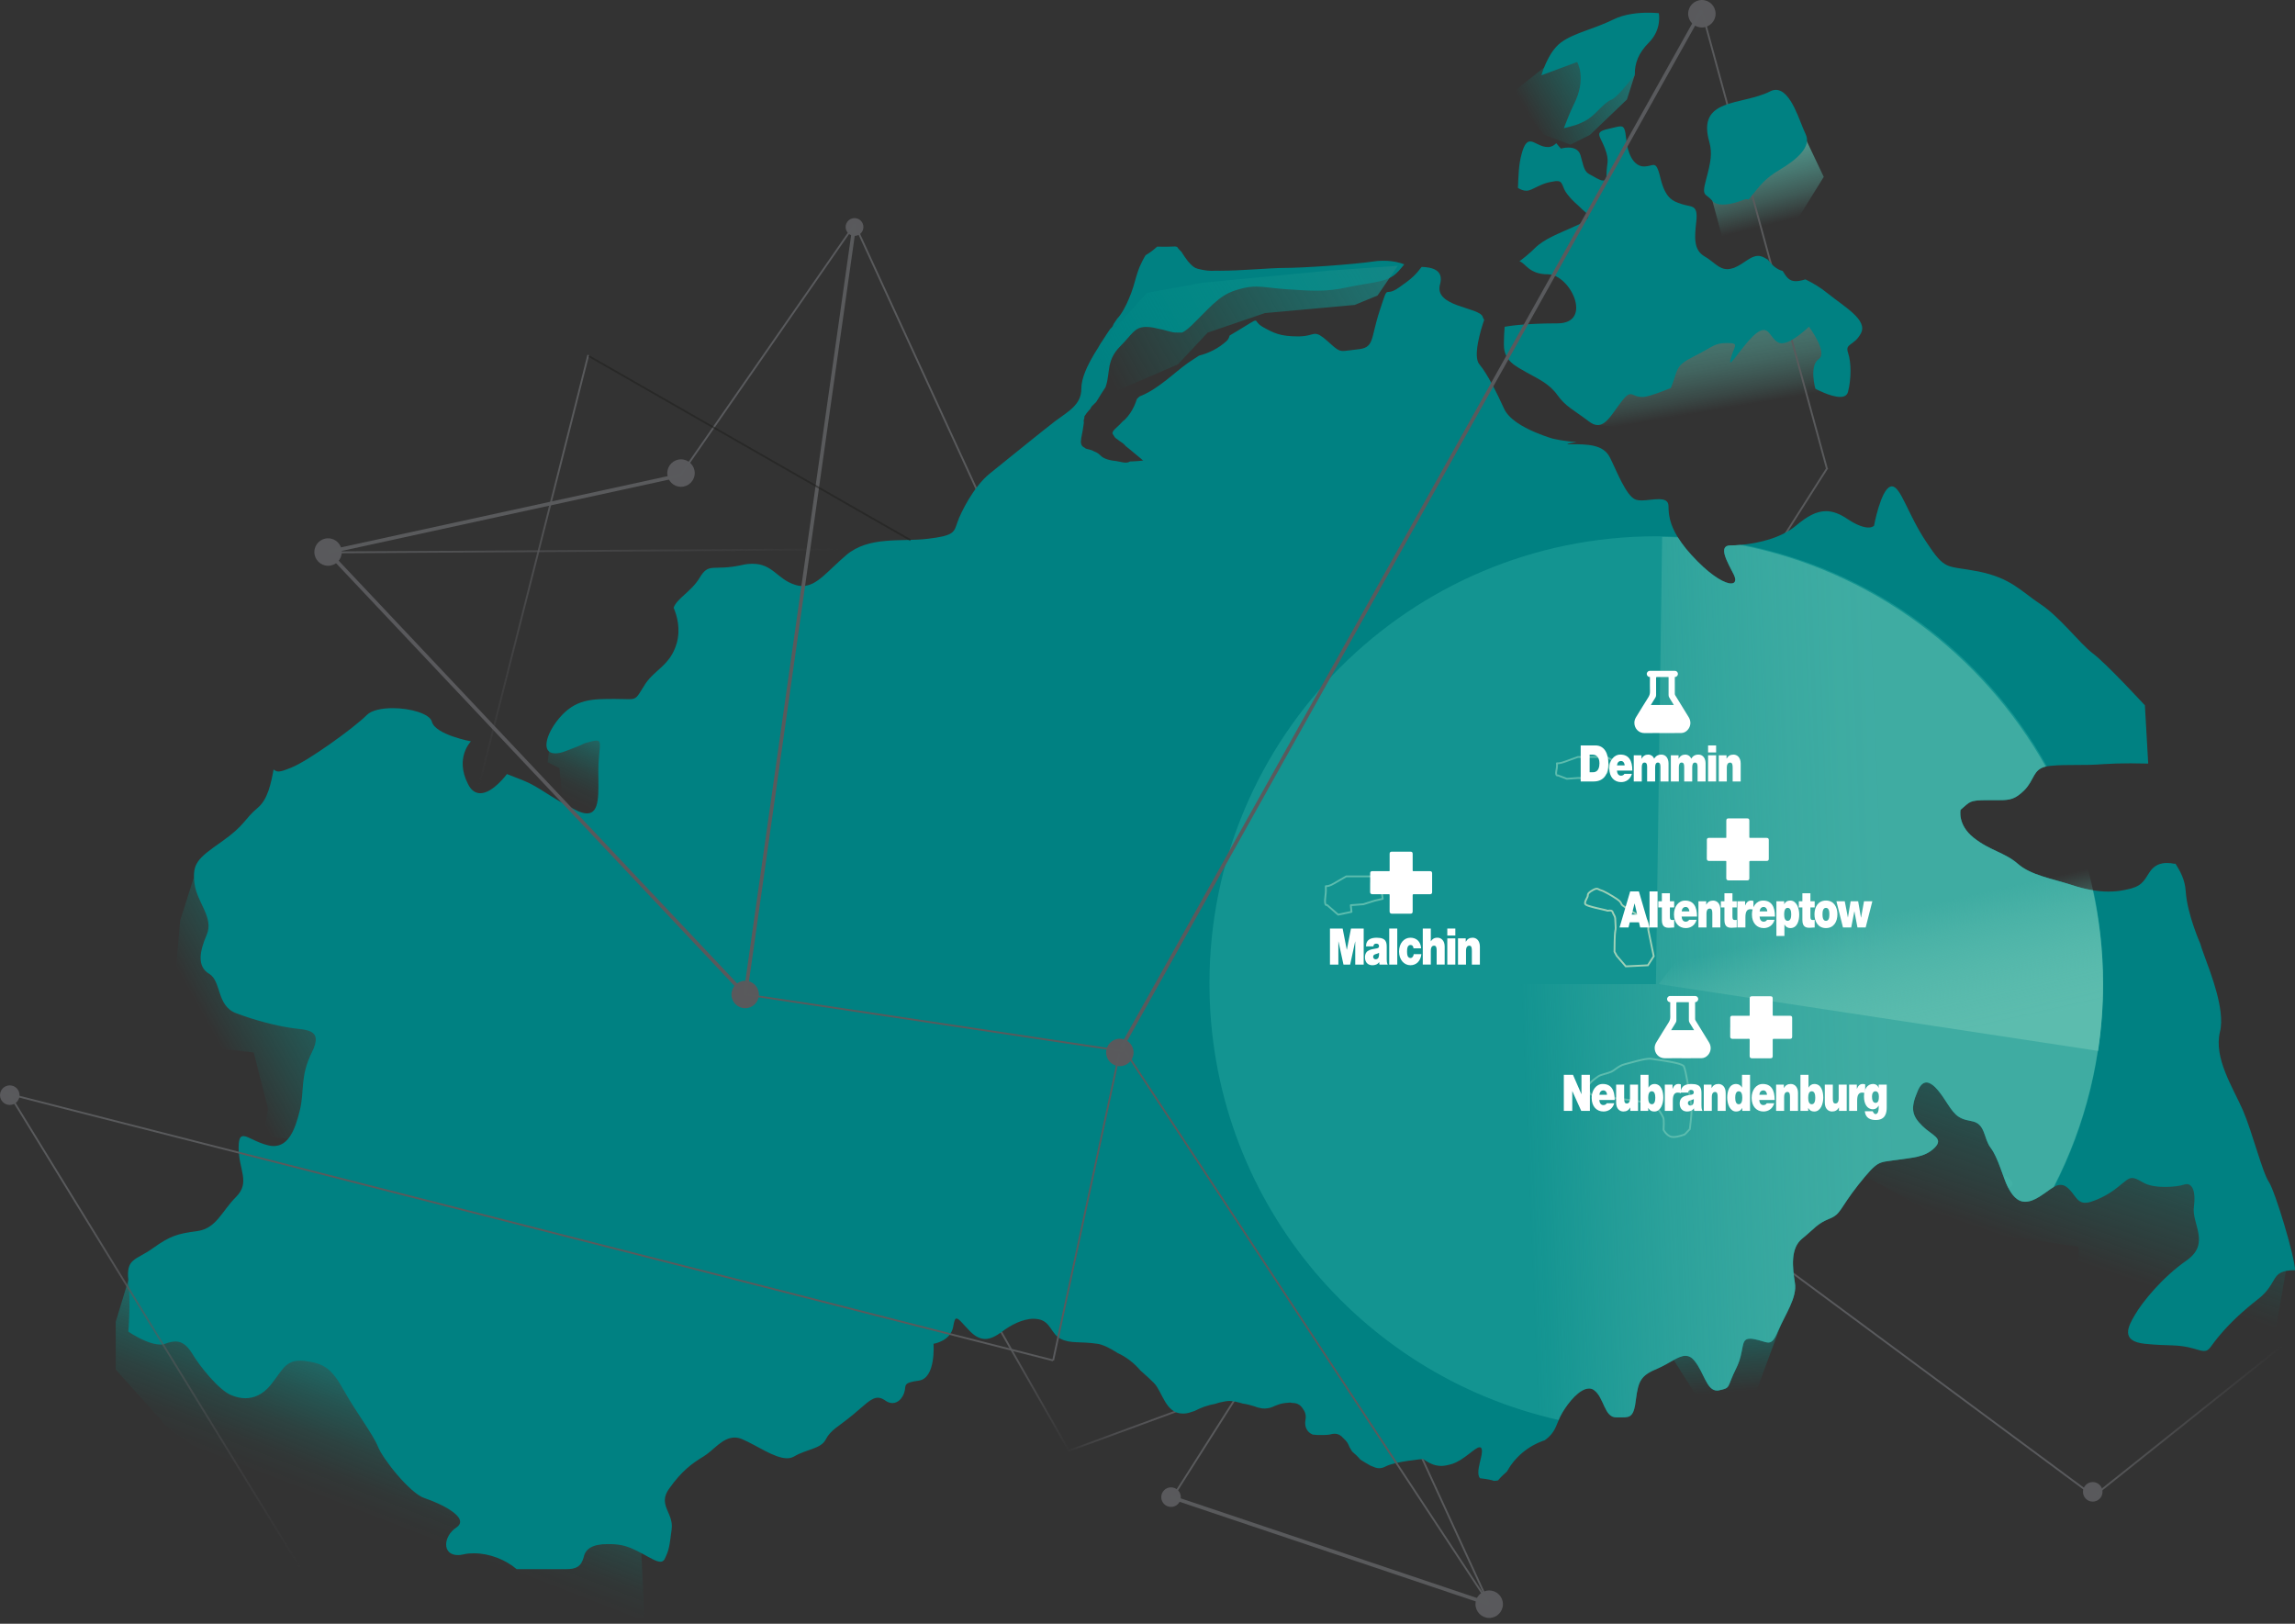 <svg width="547" height="387" viewBox="0 0 547 387" fill="none" xmlns="http://www.w3.org/2000/svg">
<rect x="0" y="0" width="547" height="387" fill="#333333" stroke="none"/>
<path d="M405.633 6.548C407.439 6.548 408.904 5.082 408.904 3.274C408.904 1.466 407.439 0 405.633 0C403.826 0 402.361 1.466 402.361 3.274C402.361 5.082 403.826 6.548 405.633 6.548Z" fill="#59595C"/>
<path d="M369.621 14.809L376.069 12.491L377.318 15.5V18.63V23.893L387.775 18.943L389.649 17.823L387.775 23.706L378.95 32.16L374.316 34.478L367.929 32.099L364.55 27.714L357.664 24.331L369.621 14.809Z" fill="url(#paint0_linear_2098_1266)"/>
<path d="M203.911 53.358L203.517 53.54L354.746 382.425L355.14 382.243L203.911 53.358Z" fill="#595A5C"/>
<path d="M426.463 24.844L434.68 42.16L426.892 54.712L410.457 56.444L408.149 47.904L426.463 24.844Z" fill="url(#paint1_linear_2098_1266)"/>
<path opacity="0.53" d="M440.745 90.702L437.127 80.355L429.222 73.408L417.078 77.459L403.775 81.124L396.066 88.261L388.547 91.349L384.885 92.312L382.572 98.296L380.828 101.309L404.548 103.502L440.212 95.786L440.745 90.702Z" fill="url(#paint2_linear_2098_1266)"/>
<path d="M405.794 2.441L405.375 2.555L435.197 111.644L435.615 111.529L405.794 2.441Z" fill="#595A5C"/>
<path d="M435.367 111.391L278.903 357.361L279.269 357.594L435.733 111.624L435.367 111.391Z" fill="#595A5C"/>
<path d="M406.442 287.731L406.184 288.08L498.872 356.716L499.13 356.367L406.442 287.731Z" fill="#595A5D"/>
<path d="M312.935 324.124L254.472 345.65L254.621 346.058L313.085 324.532L312.935 324.124Z" fill="url(#paint3_linear_2098_1266)"/>
<path d="M223.181 289.899L222.804 290.114L254.812 346.271L255.189 346.056L223.181 289.899Z" fill="url(#paint4_linear_2098_1266)"/>
<path d="M46.121 209.378L42.932 219.404L42.025 230.111L44.754 249.028L60.469 250.847L63.883 264.294L62.742 270.903L73.676 271.814L83.464 237.175L66.161 189.323L46.121 209.378Z" fill="url(#paint5_linear_2098_1266)"/>
<path d="M131.159 176.42L130.538 181.686L133.324 183.08L135.029 200.265H150.192V180.136L147.407 170.845L131.159 176.42Z" fill="url(#paint6_linear_2098_1266)"/>
<path d="M61.406 288.662L34.349 302.912L30.592 305.113L27.585 315.021V326.423L40.046 340.317L58.555 353.499L73.506 366.321L95.221 386.984L117.292 386.628L153.603 385.56L152.154 355.47L166.089 335.858L179.236 343.522L158.944 317.518L61.406 288.662Z" fill="url(#paint7_linear_2098_1266)"/>
<path d="M389.618 309.433L413.073 346.513L426.588 310.041L389.618 309.433Z" fill="url(#paint8_linear_2098_1266)"/>
<path d="M436.602 275.974L467.749 293.033L495.374 297.149L496.255 327.438L538.279 340.381L545.334 300.089L515.063 249.801L477.741 235.981L436.602 275.974Z" fill="url(#paint9_linear_2098_1266)"/>
<path d="M547 302.737C540.796 302.737 543.29 305.724 538.058 309.74C534.569 312.461 531.648 315.201 529.294 317.959C526.799 320.825 526.677 321.98 525.341 321.98C524.79 321.98 524.061 321.798 522.907 321.433C518.829 320.274 517.063 320.886 511.223 320.274C505.383 319.666 507.145 316.197 508.91 313.275C510.616 310.348 515.297 304.504 521.141 300.423C526.981 296.346 522.295 291.656 522.907 287.575C523.393 283.984 522.538 282.217 521.202 282.217C521.054 282.217 520.933 282.239 520.803 282.274C520.716 282.291 520.629 282.313 520.534 282.339C519.679 282.643 517.918 282.886 516.03 282.886C514.143 282.886 512.073 282.643 510.616 281.731C509.457 281.062 508.789 280.758 508.182 280.758C507.266 280.758 506.598 281.488 504.832 282.886C502.886 284.469 500.736 285.647 498.385 286.42C497.834 286.602 497.348 286.663 496.983 286.663H496.962C494.853 286.646 494.541 284.405 492.541 282.886C492.055 282.521 491.569 282.399 491.083 282.399C490.597 282.399 490.141 282.56 489.655 282.816C489.586 282.851 489.521 282.89 489.451 282.929C488.232 283.633 486.87 284.896 484.996 285.812C484.145 286.238 483.356 286.42 482.683 286.42C481.026 286.42 479.906 285.213 479.056 283.798C478.874 283.498 478.705 283.194 478.548 282.886C478.119 282.026 477.685 280.832 477.225 279.556C476.444 277.411 475.576 275.023 474.47 273.572C473.52 272.326 473.259 270.728 472.669 269.435C472.162 268.319 471.416 267.429 469.784 267.177C466.318 266.569 465.71 265.41 463.398 261.88C461.936 259.687 460.478 257.985 459.137 257.985C458.408 257.985 457.614 258.593 457.007 260.173C455.241 264.255 455.792 266.022 458.165 268.336C460.478 270.65 463.398 271.258 461.085 273.572C458.712 275.887 455.792 275.887 451.714 276.494C447.635 277.102 447.635 276.494 442.949 282.339C438.329 288.187 438.875 289.342 435.955 290.497C433.096 291.656 432.484 292.811 429.565 295.186C426.645 297.5 427.252 302.19 427.799 305.724C428.41 309.193 425.491 313.275 423.725 317.352C422.87 319.423 422.263 319.97 421.473 319.97C420.683 319.97 419.646 319.423 417.88 319.119C417.638 319.058 417.334 319.058 417.091 319.058C414.657 319.058 415.937 321.858 413.806 326.122C411.494 330.751 412.648 330.751 409.728 331.358C409.546 331.419 409.424 331.419 409.242 331.419C406.747 331.419 406.14 327.095 403.888 324.355C403.159 323.443 402.487 323.139 401.697 323.139C399.992 323.139 397.988 324.902 395.185 326.122C391.05 327.824 390.499 329.044 389.892 333.673C389.466 337.446 388.616 337.811 386.789 337.811H385.206C382.347 337.811 382.347 333.126 379.973 331.358C379.609 331.055 379.184 330.933 378.759 330.933C376.507 330.933 373.891 334.159 372.428 336.595C372.029 337.255 371.747 337.858 371.513 338.418C371.496 338.462 371.474 338.505 371.461 338.549C370.728 340.29 370.376 341.653 368.207 343.251C364.115 344.64 361.057 347.324 359.161 350.723C358.436 351.392 357.69 352.026 357.052 352.825C356.787 352.886 356.466 352.925 356.102 352.942C355.49 352.708 354.301 352.499 352.739 352.317C351.516 350.771 353.629 346.781 353.143 345.361C353.082 345.057 352.896 344.936 352.653 344.936C351.559 344.936 349.065 347.918 346.145 348.895C345.108 349.199 344.257 349.382 343.528 349.382C341.641 349.382 340.422 348.531 339.146 347.736C339.146 347.736 332.755 348.288 330.382 349.442C329.775 349.807 329.167 349.929 328.681 349.929C328.395 349.929 328.122 349.864 327.84 349.79C327.458 349.625 327.063 349.469 326.664 349.325C325.974 348.96 325.193 348.457 324.256 347.897C323.666 347.185 322.985 346.551 322.269 345.939C322.061 345.622 321.87 345.287 321.679 344.957C321.653 344.914 321.635 344.87 321.622 344.84C321.518 344.619 321.436 344.384 321.327 344.167C321.08 343.681 320.707 343.255 320.286 342.882C319.713 342.209 319.05 341.71 318.095 341.71C317.726 341.71 317.423 341.77 316.997 341.892C316.915 341.914 316.85 341.905 316.772 341.927C316.585 341.948 316.255 341.979 316.255 341.983C315.509 342.013 314.759 342.048 314.017 342.013C313.735 342 313.448 341.974 313.166 341.935C313.106 341.931 313.049 341.927 312.988 341.918C312.941 341.914 312.889 341.905 312.828 341.892C312.168 341.605 311.674 341.145 311.387 340.555C311.088 339.951 311.001 339.209 311.157 338.362C311.348 337.363 311.088 336.473 310.537 335.77C310.073 334.975 309.283 334.372 308.077 334.372C308.051 334.372 308.034 334.385 308.003 334.389C307.825 334.341 307.652 334.281 307.444 334.281C307.292 334.281 307.114 334.324 306.953 334.337C306.138 334.367 305.322 334.519 304.571 334.802C304.502 334.823 304.437 334.854 304.367 334.88C303.968 335.04 303.487 335.214 303.092 335.418C303.231 335.344 303.326 335.292 303.383 335.262C303.261 335.314 303.044 335.418 302.944 335.453C302.827 335.492 302.636 335.531 302.463 335.579C302.133 335.644 301.821 335.679 301.517 335.696C301.296 335.692 301.074 335.687 300.853 335.679C300.714 335.653 300.58 335.627 300.445 335.592C300.233 335.548 300.016 335.505 299.803 335.462C298.645 335.053 297.452 334.689 296.124 334.502C295.877 334.428 295.668 334.354 295.395 334.281C295.291 334.255 295.213 334.263 295.113 334.237C295.074 334.224 295.035 334.207 294.992 334.194C294.51 334.029 293.976 333.985 293.477 333.925C293.226 333.894 292.97 333.885 292.714 333.907C292.375 333.942 292.028 333.981 291.694 334.055C291.017 334.172 290.34 334.337 289.616 334.585C287.815 334.91 286.21 335.501 284.757 336.269C284.418 336.378 284.149 336.482 283.776 336.595C283.108 336.838 282.435 336.899 281.889 336.899C277.75 336.899 277.081 331.662 275.012 329.591C274.313 328.892 273.159 327.807 271.81 326.63C270.356 324.906 268.534 323.465 266.339 322.449C264.621 321.337 262.933 320.478 261.566 320.274C257.488 319.666 255.175 320.274 252.863 319.119C250.49 317.959 250.49 315.037 247.57 314.43C247.205 314.369 246.78 314.308 246.355 314.308C243.739 314.308 240.879 315.832 238.871 317.352C237.53 318.329 236.254 319.119 234.792 319.119C233.699 319.119 232.541 318.632 231.265 317.352C229.499 315.589 228.588 314.247 227.976 314.247C227.612 314.247 227.43 314.794 227.187 316.197C226.579 319.666 222.501 320.274 222.501 320.274C222.501 320.274 223.108 328.436 219.034 329.044C214.895 329.591 216.114 330.199 215.502 331.966C215.077 333.186 214.105 334.402 212.704 334.402C212.157 334.402 211.55 334.22 210.821 333.673C210.27 333.308 209.723 333.126 209.237 333.126C207.593 333.126 205.953 335.01 203.276 337.203C199.744 340.125 198.039 340.737 196.824 343.051C195.67 345.361 192.199 345.361 189.279 347.128C188.733 347.432 188.182 347.554 187.574 347.554C184.594 347.554 180.394 344.51 176.988 343.051C176.32 342.743 175.712 342.621 175.101 342.621C172.12 342.621 170.111 345.669 167.677 347.128C164.757 348.895 162.445 350.663 159.525 354.74C156.605 358.76 160.683 360.527 160.071 364.604C159.525 368.686 159.525 369.293 158.371 371.669C158.123 372.033 157.82 372.216 157.394 372.216C155.507 372.216 151.555 368.625 147.294 368.139C146.383 368.013 145.528 368.013 144.799 368.013C141.272 368.013 139.567 369.111 139.142 371.061C138.534 373.375 137.315 373.983 135.003 373.983H123.136C120.52 371.729 116.628 370.205 112.975 370.205C112.125 370.205 111.274 370.266 110.541 370.448C109.994 370.574 109.569 370.635 109.144 370.635C105.309 370.635 105.612 366.128 108.779 364.057C112.246 361.682 104.701 358.213 101.174 357.054C97.703 355.899 91.255 347.736 90.097 344.814C88.943 341.892 84.865 336.595 81.945 331.358C79.025 326.122 77.259 324.963 72.634 324.355C72.209 324.294 71.844 324.294 71.48 324.294C67.827 324.294 67.098 326.973 64.421 330.199C62.594 332.392 60.525 333.247 58.459 333.247C57.301 333.247 56.147 332.943 55.11 332.513C52.19 331.359 47.504 325.51 45.803 322.588C44.584 320.643 43.369 319.727 41.847 319.727C41.118 319.727 40.263 319.909 39.352 320.274C38.987 320.456 38.623 320.456 38.193 320.456C36.067 320.456 33.386 319.058 31.807 318.146C31.078 317.716 30.588 317.352 30.588 317.352C30.588 317.352 31.199 310.348 30.588 305.112C30.041 299.815 32.353 300.423 36.432 297.501C40.506 294.578 42.272 294.031 46.958 293.423C51.583 292.811 52.797 288.734 56.268 285.261C59.739 281.787 56.876 278.809 56.876 273.572C56.876 271.441 57.24 270.772 58.03 270.772C59.128 270.772 61.076 272.292 63.874 272.96C64.36 273.086 64.785 273.147 65.21 273.147C68.864 273.147 70.382 269.005 71.419 264.802C72.634 260.173 71.419 256.643 74.339 250.799C77.259 244.951 72.634 245.559 69.106 244.951C65.636 244.404 60.954 243.249 56.268 241.482C51.583 239.714 52.797 233.87 49.877 232.103C46.958 230.397 47.504 226.867 49.27 222.785C51.036 218.708 46.958 215.174 46.35 210.546C45.803 205.861 46.958 204.701 52.797 200.624C58.581 196.543 58.03 195.384 61.501 192.462C63.813 190.517 64.603 186.678 65.21 183.392C65.575 183.695 65.944 183.878 66.369 183.878C67.098 183.878 68.009 183.513 69.532 182.901C73.367 181.381 84.257 173.588 87.42 170.418C88.579 169.263 91.013 168.777 93.629 168.777C97.824 168.777 102.449 170.114 102.935 172.003C103.729 175.107 112.246 176.692 112.246 176.692C112.246 176.692 108.354 180.591 111.517 186.8C112.307 188.445 113.344 189.053 114.498 189.053C117.479 189.053 120.828 184.486 120.828 184.486L124.72 186.01C128.616 187.59 130.928 189.904 137.133 193.009C138.287 193.621 139.202 193.864 139.931 193.864C143.094 193.864 142.608 188.749 142.608 183.695C142.608 178.642 143.706 176.51 142.183 176.51C141.879 176.51 141.515 176.57 141.029 176.692C137.922 177.482 141.029 176.692 134.82 179.006C133.788 179.432 132.933 179.553 132.326 179.553C128.92 179.553 130.013 175.107 133.241 171.213C137.133 166.584 141.029 166.584 146.504 166.584C148.023 166.584 149.121 166.645 149.849 166.645C151.737 166.645 151.798 166.219 153.503 163.48C155.815 159.581 159.707 158.79 161.291 153.311C162.262 149.837 161.351 146.733 160.557 144.844C161.291 142.652 164.757 141.01 166.705 137.78C169.018 133.885 169.807 136.2 176.806 134.676C177.778 134.432 178.632 134.372 179.422 134.372C184.108 134.372 185.262 137.962 189.279 139.304C189.948 139.547 190.616 139.669 191.228 139.669C194.694 139.669 197.067 136.26 201.692 132.301C207.168 127.672 214.895 129.196 221.164 128.406C227.369 127.672 227.369 126.882 228.163 124.568C228.952 122.193 232.055 115.984 235.89 112.875C239.782 109.771 248.364 102.767 251.466 100.392C254.568 98.082 257.731 96.498 257.731 92.659C257.731 90.124 259.098 87.241 260.872 84.253C261.171 83.789 261.471 83.329 261.749 82.842C261.913 82.625 262.009 82.334 262.169 82.109C262.746 81.205 263.337 80.298 263.94 79.386C264.174 79.034 264.382 78.731 264.599 78.413C264.781 78.236 264.985 78.084 265.128 77.858C265.267 77.636 265.358 77.393 265.462 77.154C265.749 76.738 266.026 76.329 266.282 75.947C266.517 75.678 266.76 75.422 266.968 75.127C268.118 73.499 268.933 71.623 269.636 69.769C270.278 68.08 270.647 66.313 271.242 64.606C271.354 64.289 271.472 63.977 271.593 63.664C272.044 62.627 272.526 61.654 273.059 60.812H273.064C274.031 60.269 274.938 59.57 275.793 58.788C276.635 58.788 277.472 58.775 278.314 58.797C278.613 58.801 279.372 58.745 280.079 58.74C280.253 58.771 280.418 58.814 280.587 58.853L280.63 58.953C280.878 59.37 281.268 59.648 281.576 60.004C282.08 60.785 282.592 61.589 283.143 62.279C283.221 62.37 283.303 62.453 283.386 62.54C283.863 63.095 284.366 63.577 284.93 63.86C285.212 63.99 285.59 64.098 286.023 64.189C286.605 64.337 287.204 64.424 287.807 64.493C288.453 64.572 289.143 64.567 289.829 64.511C290.124 64.515 290.401 64.528 290.714 64.528C295.885 64.528 302.819 63.86 305.925 63.86C310.606 63.86 322.23 63.069 327.705 62.275C328.499 62.153 329.228 62.153 329.896 62.153C331.966 62.153 333.61 62.579 334.704 63.004C333.853 64.042 333.059 65.075 331.966 65.809C329.653 67.329 326.551 67.329 321.076 68.488C318.399 69.096 316.086 69.278 313.774 69.278C311.461 69.278 309.088 69.096 306.289 68.913C303.001 68.67 301.3 68.306 299.473 68.306C298.319 68.306 297.1 68.427 295.395 68.913C291.139 70.068 289.555 72.018 284.93 76.646C283.516 78.101 282.579 78.856 281.789 79.251C281.229 79.273 280.665 79.286 280.101 79.247C279.958 79.239 279.81 79.225 279.663 79.212C279.624 79.204 279.637 79.208 279.576 79.199C279.268 79.126 278.96 79.065 278.656 78.978C277.637 78.683 276.643 78.427 275.628 78.249C275.602 78.24 275.585 78.236 275.559 78.231C274.587 77.984 273.797 77.923 273.129 77.923C270.387 77.923 269.84 79.69 267.042 82.491C265.428 84.11 264.82 85.556 264.508 86.989C264.495 87.028 264.469 87.067 264.46 87.106C264.447 87.158 264.452 87.206 264.443 87.258C264.126 88.86 264.139 90.449 263.514 92.234C263.501 92.277 263.475 92.303 263.462 92.342C263.15 92.829 262.825 93.302 262.516 93.788C262.165 94.357 261.831 94.934 261.471 95.495C261.393 95.616 261.315 95.738 261.232 95.855C261.193 95.868 261.154 95.907 261.119 95.959C260.929 96.111 260.603 96.484 260.508 96.563C260.208 96.801 260 97.123 259.853 97.474C259.597 97.752 259.336 98.026 259.115 98.317C259.05 98.404 258.976 98.482 258.915 98.569C258.876 98.625 258.846 98.686 258.811 98.742C258.703 98.912 258.555 99.055 258.464 99.237C258.464 99.237 258.455 99.424 258.434 99.715C258.403 99.854 258.312 99.975 258.304 100.123C258.26 100.327 258.325 100.531 258.334 100.739C258.278 101.217 258.182 101.838 258.061 102.554C258.061 102.576 258.043 102.589 258.043 102.611C258.039 102.628 258.035 102.676 258.035 102.693C257.948 103.184 257.861 103.679 257.731 104.291C257.67 104.569 257.67 104.769 257.653 104.986C257.644 105.073 257.609 105.155 257.609 105.246C257.614 105.259 257.622 105.264 257.622 105.277C257.631 106.102 258.009 106.488 258.581 106.744C258.659 106.792 258.703 106.87 258.785 106.905C259.089 107.031 259.41 107.079 259.731 107.157C259.926 107.213 260.13 107.287 260.338 107.361C260.495 107.439 260.651 107.522 260.807 107.604C261.02 107.708 261.237 107.795 261.453 107.886C261.762 108.082 262.065 108.316 262.356 108.616C263.15 109.41 264.612 109.753 266.157 109.905C266.651 110.009 267.142 110.118 267.64 110.196C268.178 110.274 268.738 110.331 269.233 110.04C269.25 110.027 269.254 110.001 269.272 109.992C271.055 109.936 272.456 109.771 272.456 109.771C272.456 109.771 271.051 108.542 269.228 107.057C269.22 107.048 269.207 107.04 269.198 107.031C268.912 106.796 268.578 106.549 268.278 106.306C268.196 106.202 268.118 106.089 268.027 105.998C267.831 105.798 267.597 105.633 267.376 105.468C267.159 105.307 266.925 105.168 266.703 105.008C266.465 104.817 266.23 104.625 265.974 104.465C265.888 104.382 265.779 104.295 265.701 104.213C265.692 104.213 265.688 104.2 265.684 104.191C265.493 103.887 265.306 103.579 265.12 103.271C265.172 103.093 265.241 102.915 265.311 102.737C265.705 102.177 266.638 101.534 267.64 100.375C267.788 100.262 267.962 100.158 268.087 100.032C269.042 99.094 269.797 97.939 270.348 96.728C270.582 96.22 270.786 95.651 270.977 95.086C271.203 94.839 271.437 94.639 271.675 94.452C271.775 94.409 271.879 94.37 271.979 94.331C274.122 93.45 276.014 92.103 277.841 90.697C279.637 89.312 281.329 87.775 283.19 86.472C284.036 85.882 284.917 85.335 285.776 84.761C288.206 84.132 290.436 83.025 292.358 81.27C292.74 80.923 292.948 80.459 293.083 79.964C293.612 79.647 294.098 79.356 294.666 79.021C297.951 77.072 298.805 76.403 299.23 76.403C299.595 76.403 299.534 77.072 300.875 77.862C303.552 79.386 305.131 80.176 309.392 80.176C311.826 80.176 312.615 79.569 313.47 79.569C314.138 79.569 314.867 79.933 316.451 81.336C318.52 83.224 319.067 83.65 320.1 83.65C320.772 83.65 321.683 83.468 323.388 83.285C327.705 82.916 326.551 80.971 328.864 73.968C331.176 66.964 329.653 71.228 333.489 68.488C336.591 66.356 337.441 65.44 338.843 63.616C341.216 63.677 344.197 64.285 343.225 67.754C341.702 73.177 352.592 73.177 353.386 75.487C353.447 75.735 353.568 75.978 353.75 76.221C352.896 78.718 351.013 84.926 352.592 86.815C354.54 89.129 356.853 93.819 358.436 97.288C359.534 99.841 362.883 101.755 365.968 103.058C367.157 103.557 368.302 103.97 369.266 104.291C370.667 104.777 373.101 105.142 375.778 105.385C373.83 105.633 372.793 105.876 374.316 105.876C378.273 105.876 382.104 105.876 383.687 108.98C385.267 112.085 387.579 118.298 389.892 119.088C390.256 119.21 390.746 119.271 391.232 119.271C392.508 119.271 394.031 118.967 395.306 118.967C396.647 118.967 397.68 119.271 397.68 120.673C397.68 122.644 398.001 124.937 399.827 127.941C399.858 127.993 399.888 128.041 399.923 128.093C400.964 129.778 402.482 131.688 404.678 133.885C408.331 137.537 411.19 139.061 412.587 139.061C413.624 139.061 413.867 138.271 413.26 136.99C411.676 133.885 409.364 129.986 412.466 129.986C413.065 129.986 413.845 129.956 414.739 129.882C414.952 129.865 415.169 129.843 415.39 129.821C419.117 129.431 424.48 128.263 428.046 125.297C430.723 123.044 432.914 121.828 435.222 121.828C436.806 121.828 438.511 122.436 440.459 123.778C442.767 125.297 444.351 125.727 445.323 125.727C446.295 125.727 446.663 125.297 446.663 125.297C446.663 125.297 448.247 116.774 450.559 115.984C450.681 115.923 450.802 115.923 450.924 115.923C453.054 115.923 454.694 122.557 459.137 129.196C463.762 136.2 463.762 134.676 471.55 136.2C479.338 137.78 481.651 140.889 486.336 143.993C491.022 147.098 495.647 153.311 498.749 155.686C501.912 157.996 511.223 168.108 511.223 168.108L511.31 169.615L512.013 181.989C510.737 181.989 509.336 181.928 507.878 181.928C505.626 181.928 503.314 181.989 501.487 182.111C496.072 182.536 492.97 182.111 488.649 182.536C488.371 182.558 488.115 182.593 487.877 182.636C487.777 182.653 487.681 182.675 487.586 182.697C487.113 182.81 486.722 182.962 486.393 183.148C484.566 184.177 484.544 186.279 482.44 188.385C480.31 190.451 479.156 190.699 476.6 190.699H473.863C469.238 190.699 469.602 191.064 467.289 193.009C467.289 193.009 466.5 196.543 470.392 199.648C474.288 202.752 477.754 203.121 480.922 205.861C484.024 208.6 489.074 209.391 493.76 210.915C495.495 211.492 497.179 211.918 498.797 212.178C498.845 212.187 498.897 212.196 498.945 212.204C500.168 212.395 501.357 212.495 502.52 212.495C503.921 212.495 505.257 212.374 506.598 212.07C510.433 211.34 510.859 210.181 512.377 207.806C513.475 206.165 514.993 205.678 516.455 205.678C517.063 205.678 517.67 205.739 518.221 205.861H518.525C519.618 207.624 520.777 209.573 520.959 212.495C521.323 217.914 524.426 224.917 524.426 224.917C525.042 227.353 528.543 235.051 529.268 241.26C529.467 242.98 529.454 244.582 529.111 245.928C527.589 252.197 532.214 259.201 534.587 264.619C536.899 270.038 539.212 279.417 540.795 281.731C542.314 284.106 547 299.632 547 302.737Z" fill="#008182"/>
<path opacity="0.3" d="M479.056 283.798C478.874 283.498 478.705 283.194 478.548 282.886C478.119 282.026 477.685 280.832 477.225 279.556C479.164 280.997 480.57 281.948 479.056 283.798Z" fill="url(#paint10_radial_2098_1266)"/>
<path opacity="0.4" d="M501.257 234.392C501.257 251.829 497.075 268.289 489.655 282.817C488.384 283.49 486.974 284.844 484.996 285.813C484.145 286.238 483.356 286.421 482.683 286.421C480.679 286.421 479.46 284.653 478.548 282.886C477.39 280.576 476.236 275.887 474.47 273.573C472.704 271.259 473.316 267.724 469.784 267.177C466.318 266.569 465.71 265.41 463.398 261.88C461.936 259.688 460.478 257.986 459.137 257.986C458.408 257.986 457.614 258.593 457.007 260.174C455.241 264.255 455.792 266.022 458.165 268.337C460.478 270.651 463.398 271.259 461.085 273.573C458.712 275.887 455.792 275.887 451.714 276.495C447.635 277.103 447.635 276.495 442.949 282.339C438.329 288.188 438.875 289.343 435.956 290.498C433.096 291.657 432.485 292.812 429.565 295.187C426.645 297.501 427.252 302.19 427.799 305.725C428.411 309.194 425.491 313.275 423.725 317.352C422.87 319.423 422.263 319.97 421.473 319.97C420.683 319.97 419.646 319.423 417.881 319.119C417.638 319.058 417.334 319.058 417.091 319.058C414.657 319.058 415.937 321.859 413.807 326.123C411.494 330.751 412.648 330.751 409.728 331.359C409.546 331.42 409.424 331.42 409.242 331.42C406.747 331.42 406.14 327.095 403.888 324.356C403.159 323.444 402.487 323.14 401.697 323.14C399.992 323.14 397.988 324.903 395.185 326.123C391.05 327.825 390.499 329.045 389.892 333.673C389.466 337.446 388.616 337.811 386.79 337.811H385.206C382.347 337.811 382.347 333.126 379.973 331.359C379.609 331.055 379.184 330.934 378.759 330.934C376.507 330.934 373.891 334.16 372.428 336.595C372.029 337.255 371.747 337.859 371.513 338.419C323.879 327.803 288.267 285.261 288.267 234.392C288.267 175.533 335.949 127.82 394.764 127.82C396.46 127.82 398.148 127.859 399.827 127.942C400.873 129.666 402.417 131.624 404.678 133.886C408.331 137.537 411.19 139.061 412.587 139.061C413.624 139.061 413.867 138.271 413.26 136.99C411.676 133.886 409.364 129.987 412.466 129.987C413.208 129.987 414.219 129.943 415.39 129.822C446.585 135.944 472.895 155.7 487.877 182.637C484.475 183.262 485 185.824 482.44 188.385C480.31 190.452 479.156 190.699 476.6 190.699H473.863C469.238 190.699 469.602 191.064 467.29 193.009C467.29 193.009 466.5 196.544 470.392 199.648C474.288 202.752 477.754 203.122 480.922 205.861C484.024 208.601 489.074 209.391 493.76 210.915C495.547 211.51 497.279 211.944 498.945 212.205C500.459 219.36 501.257 226.785 501.257 234.392Z" fill="#30B3A7"/>
<path opacity="0.6" d="M501.192 234.549C501.192 251.921 496.949 268.376 489.452 282.93C488.233 283.634 486.87 284.897 484.996 285.813C484.146 286.239 483.356 286.421 482.683 286.421C480.679 286.421 479.46 284.654 478.549 282.887C477.39 280.577 476.236 275.888 474.47 273.574C472.704 271.259 473.316 267.725 469.785 267.178C466.318 266.57 465.71 265.411 463.398 261.881C461.936 259.688 460.478 257.986 459.137 257.986C458.408 257.986 457.614 258.594 457.007 260.174C455.241 264.256 455.792 266.023 458.165 268.337C460.478 270.651 463.398 271.259 461.085 273.574C458.712 275.888 455.792 275.888 451.714 276.496C447.635 277.103 447.635 276.496 442.95 282.34C438.329 288.188 438.876 289.343 435.956 290.498C433.097 291.657 432.485 292.812 429.565 295.187C426.645 297.502 427.252 302.191 427.799 305.725C428.411 309.194 425.491 313.276 423.725 317.353C422.87 319.424 422.263 319.971 421.473 319.971C420.684 319.971 419.647 319.424 417.881 319.12C417.638 319.059 417.334 319.059 417.091 319.059C414.657 319.059 415.937 321.86 413.807 326.123C411.494 330.752 412.648 330.752 409.728 331.36C409.546 331.42 409.425 331.42 409.242 331.42C406.748 331.42 406.14 327.096 403.889 324.356C403.16 323.444 402.487 323.14 401.697 323.14C399.992 323.14 397.988 324.903 395.185 326.123C391.05 327.825 390.499 329.045 389.892 333.674C389.467 337.447 388.616 337.812 386.79 337.812H385.206C382.347 337.812 382.347 333.127 379.974 331.36C379.609 331.056 379.184 330.934 378.759 330.934C376.507 330.934 373.891 334.16 372.429 336.596C372.03 337.256 371.748 337.859 371.513 338.42C371.496 338.463 371.474 338.506 371.461 338.55C324.035 327.83 288.171 285.053 288.171 234.549H394.682L396.161 127.973C397.42 127.99 398.673 128.029 399.923 128.094C400.964 129.779 402.483 131.69 404.678 133.887C408.331 137.538 411.191 139.062 412.588 139.062C413.625 139.062 413.868 138.272 413.26 136.991C411.676 133.887 409.364 129.988 412.466 129.988C413.065 129.988 413.846 129.957 414.74 129.883C445.952 135.927 472.444 155.774 487.586 182.698C484.506 183.414 484.926 185.898 482.44 188.386C480.31 190.453 479.156 190.7 476.601 190.7H473.863C469.238 190.7 469.602 191.065 467.29 193.01C467.29 193.01 466.5 196.544 470.392 199.649C474.288 202.753 477.755 203.122 480.922 205.862C484.024 208.602 489.074 209.392 493.76 210.916C495.496 211.493 497.179 211.919 498.797 212.179C500.368 219.404 501.192 226.89 501.192 234.549Z" fill="url(#paint11_linear_2098_1266)"/>
<path d="M369.525 129.714L78.205 131.444L78.208 131.879L369.528 130.148L369.525 129.714Z" fill="url(#paint12_linear_2098_1266)"/>
<path d="M375.11 24.888C374.017 27.141 373.344 29.03 372.737 30.55C374.867 30.003 375.778 29.881 377.848 28.783C380.16 27.628 382.108 24.519 384.117 23.729C385.21 23.303 387.705 20.32 389.653 17.824C389.593 15.023 390.564 12.587 392.998 10.152C396.161 6.986 395.372 3.148 395.372 3.148C395.372 3.148 394.339 3.027 392.877 3.027C390.625 3.027 387.28 3.27 384.482 4.672C379.796 6.986 375.11 7.837 372.008 10.152C368.906 12.466 367.383 17.945 367.383 17.945L375.9 14.78C375.9 14.78 378.273 18.675 375.11 24.888Z" fill="#008182"/>
<path d="M408.149 47.903C408.696 48.511 409.611 48.754 410.644 48.754C412.774 48.754 415.451 47.721 415.937 47.477H416.119C416.302 47.477 416.484 47.477 416.788 47.538C419.647 44.008 420.684 42.545 424.15 40.474C428.042 38.16 431.878 35.055 430.355 31.951C428.953 29.15 426.949 21.418 423.235 21.418C422.81 21.418 422.324 21.539 421.773 21.843C414.957 25.191 404.37 23.306 407.412 33.84C408.141 36.579 407.776 38.529 406.622 42.853C405.468 47.117 406.622 45.958 408.145 47.907L408.149 47.903Z" fill="#008182"/>
<path d="M365.009 45.164C367.382 44.009 368.111 43.579 370.485 43.215C370.728 43.154 370.91 43.154 371.092 43.154C372.676 43.154 372.185 44.617 373.587 46.319C375.11 48.269 375.899 48.633 377.053 49.849C378.268 51.004 380.156 51.738 375.899 53.687C371.639 55.637 368.111 56.852 365.799 59.167C364.645 60.322 363.304 61.42 362.15 62.271C363.612 62.697 364.402 65.376 368.905 65.376C374.32 65.376 379.795 77.068 371.218 77.068C362.64 77.068 358.805 77.859 358.805 77.859H358.623C358.501 79.196 358.44 80.72 358.44 82.122C358.44 86.017 361.117 87.176 363.855 88.761C366.593 90.285 369.27 91.44 371.218 94.18C373.166 96.919 375.114 97.71 378.641 100.393C379.492 101.062 380.164 101.305 380.832 101.305C382.902 101.305 384.36 98.443 386.429 95.764C387.523 94.301 388.134 93.936 388.62 93.936C389.289 93.936 389.9 94.605 391.297 94.605H391.844C393.428 94.362 395.983 93.385 398.235 92.473C398.296 92.291 398.356 92.109 398.478 91.865C400.001 87.966 399.207 87.176 403.893 84.862C408.578 82.487 408.578 81.758 411.68 81.758C414.783 81.758 413.264 82.487 412.47 85.591C412.349 86.138 412.349 86.382 412.47 86.382C413.017 86.382 416.123 81.328 418.679 79.378C419.408 78.831 419.898 78.649 420.384 78.649C421.907 78.649 422.332 81.145 424.159 81.753C424.341 81.814 424.523 81.814 424.705 81.814C427.139 81.814 431.157 77.854 431.157 77.854C431.157 77.854 435.782 84.063 433.469 85.587C431.157 87.172 432.68 92.651 432.68 92.651C432.68 92.651 436.268 94.601 438.58 94.601C439.491 94.601 440.225 94.297 440.468 93.381C441.257 90.276 441.257 86.377 440.468 84.063C439.678 81.749 441.991 82.478 443.57 79.374C445.153 76.269 439.674 73.161 435.782 70.056C433.955 68.532 432.072 67.438 430.306 66.587C429.335 66.891 428.601 67.013 427.994 67.013C426.41 67.013 425.742 65.979 424.892 64.577C423.43 64.212 422.336 63.174 421.364 61.898C421.364 61.898 421.304 61.898 421.304 61.837C421.121 61.776 420.939 61.655 420.636 61.472C420.089 61.168 419.542 60.986 419.052 60.986C417.165 60.986 415.707 62.875 413.273 63.847C412.665 64.03 412.179 64.151 411.689 64.151C409.68 64.151 408.466 62.384 406.274 61.108C403.537 59.523 403.901 56.418 404.326 52.524C404.691 48.629 403.107 49.419 400.799 48.629C398.487 47.9 396.903 47.105 395.749 42.416C395.141 39.858 394.716 39.311 394.104 39.311C393.558 39.311 392.95 39.676 391.853 39.676C389.54 39.676 387.957 36.997 387.592 33.098C387.349 30.784 387.106 30.115 386.251 30.115C385.644 30.115 384.729 30.419 383.331 30.723C379.804 31.513 381.383 32.308 382.542 35.412C383.7 38.517 382.906 38.882 382.906 41.626C382.906 42.659 382.603 43.028 382.056 43.028C381.266 43.028 379.986 42.116 379.014 41.626C377.492 40.896 377.492 39.676 376.702 36.997C376.277 35.534 374.936 35.169 373.843 35.169C372.871 35.169 372.016 35.412 372.016 35.412L370.923 34.136C370.376 34.683 369.769 35.048 368.914 35.048C367.087 35.048 365.812 33.71 364.714 33.71C363.985 33.71 363.313 34.318 362.705 36.572C361.916 39.311 361.916 42.233 361.794 44.791C362.402 45.156 363.07 45.459 363.803 45.459C364.167 45.459 364.593 45.338 365.022 45.156L365.009 45.164Z" fill="#008182"/>
<path d="M266.625 104.953C266.651 104.974 266.677 104.992 266.703 105.009C266.781 105.07 266.859 105.134 266.936 105.195C266.833 105.117 266.729 105.035 266.625 104.953Z" fill="#008182"/>
<path d="M318.946 218.215C318.894 218.215 318.842 218.197 318.803 218.163L316.221 215.927C316.13 215.94 316.026 215.927 315.922 215.857C315.596 215.64 315.514 215.002 315.661 213.842C315.861 212.279 315.805 211.628 315.783 211.385C315.77 211.242 315.761 211.137 315.852 211.051C315.939 210.964 316.043 210.977 316.113 210.981C316.256 210.994 316.694 211.038 317.813 210.391L320.764 208.689C320.798 208.671 320.833 208.658 320.872 208.658H327.51C327.558 208.658 327.606 208.676 327.645 208.706L329.046 209.809C329.09 209.844 329.12 209.891 329.129 209.948L329.788 214.194C329.805 214.307 329.732 214.411 329.623 214.437L327.654 214.893L325.024 215.722C325.024 215.722 324.994 215.731 324.977 215.731L322.191 215.94L322.339 217.307C322.352 217.42 322.278 217.52 322.169 217.542L318.998 218.206C318.998 218.206 318.967 218.21 318.954 218.21L318.946 218.215ZM316.269 215.466C316.321 215.466 316.373 215.484 316.412 215.518L319.002 217.759L321.879 217.155L321.731 215.762C321.727 215.705 321.744 215.644 321.779 215.601C321.818 215.557 321.87 215.527 321.931 215.523L324.911 215.297L327.532 214.468L329.32 214.051L328.703 210.087L327.428 209.084H320.924L318.026 210.76C317.032 211.333 316.499 211.415 316.225 211.415H316.217C316.243 211.732 316.277 212.41 316.087 213.895C315.904 215.323 316.156 215.492 316.156 215.497C316.191 215.479 316.225 215.466 316.264 215.466H316.269Z" fill="#5CBCAE"/>
<path d="M373.444 185.828C373.418 185.828 373.392 185.824 373.366 185.815L371.344 185.047C371.236 185.064 371.062 185.068 370.902 184.934C370.654 184.721 370.602 184.287 370.741 183.605C370.941 182.615 370.884 182.212 370.863 182.06C370.85 181.977 370.836 181.869 370.919 181.782C371.001 181.69 371.101 181.699 371.188 181.704C371.357 181.717 371.808 181.738 372.967 181.317L375.982 180.219C376.004 180.21 376.03 180.206 376.056 180.206H382.837C382.872 180.206 382.902 180.214 382.933 180.227L384.365 180.939C384.417 180.965 384.46 181.013 384.477 181.074C384.495 181.135 384.486 181.196 384.456 181.248L383.644 182.607L383.141 184.239C383.119 184.313 383.054 184.374 382.976 184.387L380.273 184.925L378.325 185.689C378.299 185.698 378.269 185.707 378.238 185.702L376.138 185.637L373.461 185.828C373.461 185.828 373.453 185.828 373.444 185.828ZM371.361 184.604C371.388 184.604 371.414 184.604 371.435 184.617L373.474 185.394L376.125 185.207L378.204 185.268L380.147 184.508L382.759 183.983L383.232 182.446C383.232 182.446 383.245 182.411 383.254 182.398L383.961 181.217L382.785 180.631H376.095L373.119 181.717C372.116 182.081 371.587 182.133 371.318 182.133C371.34 182.377 371.348 182.828 371.175 183.683C371.027 184.404 371.162 184.569 371.192 184.595C371.231 184.63 371.292 184.613 371.296 184.608C371.318 184.6 371.344 184.595 371.37 184.595L371.361 184.604Z" fill="#5CBCAE"/>
<path d="M387.406 230.545L385.154 227.923L384.59 226.881V226.824C384.59 226.655 384.59 222.643 384.79 221.805C384.903 221.319 384.872 220.919 384.833 220.42C384.811 220.116 384.781 219.773 384.781 219.352C384.781 218.679 384.66 218.466 384.49 218.171C384.395 218.002 384.286 217.811 384.187 217.52C384.082 217.207 383.874 217.199 383.458 217.251C383.245 217.277 383.046 217.303 382.894 217.199C382.807 217.159 382.239 217.034 381.688 216.912C379.089 216.339 377.822 215.987 377.631 215.549C377.431 215.08 377.718 214.537 377.974 214.055C378.091 213.838 378.221 213.586 378.221 213.473C378.221 212.865 378.577 212.466 379.631 211.901C380.464 211.454 380.785 211.563 381.176 211.784C381.297 211.854 381.423 211.923 381.601 211.967C382.317 212.145 384.13 213.178 385.467 214.072C386.33 214.65 386.482 214.993 386.603 215.266C386.664 215.41 386.712 215.51 386.868 215.64C387.38 216.065 390.447 217.941 391.823 218.544C393.25 219.17 393.107 221.271 393.077 221.584L394.383 227.945L392.894 230.272L387.41 230.541L387.406 230.545ZM385.523 227.693L387.597 230.098L392.647 229.851L393.923 227.858L392.638 221.601V221.566C392.638 221.566 392.864 219.469 391.649 218.94C390.248 218.327 387.111 216.408 386.59 215.97C386.356 215.774 386.282 215.605 386.208 215.436C386.104 215.201 385.987 214.932 385.228 214.428C383.948 213.573 382.156 212.548 381.497 212.383C381.262 212.327 381.097 212.231 380.963 212.158C380.69 212.006 380.525 211.91 379.839 212.279C378.746 212.87 378.659 213.156 378.659 213.469C378.659 213.69 378.52 213.951 378.364 214.25C378.165 214.628 377.922 215.093 378.039 215.371C378.243 215.696 380.729 216.248 381.787 216.482C382.772 216.699 383.033 216.764 383.137 216.834C383.167 216.847 383.315 216.825 383.406 216.816C383.744 216.773 384.373 216.695 384.603 217.381C384.686 217.633 384.781 217.798 384.872 217.954C385.05 218.267 385.219 218.562 385.219 219.352C385.219 219.756 385.245 220.09 385.267 220.385C385.306 220.902 385.341 221.354 385.211 221.905C385.063 222.53 385.024 225.326 385.024 226.772L385.527 227.693H385.523Z" fill="#9FD1B8"/>
<path d="M398.864 271.21C398.539 271.21 398.239 271.167 397.996 271.054C396.855 270.529 396.33 269.413 396.308 269.365L396.287 269.313V269.257C396.335 268.644 396.413 266.942 396.222 266.434C396.009 265.866 395.063 264.481 394.868 264.203L392.035 262.987L389.397 262.492C389.397 262.492 388.863 262.492 384.581 261.91L382.633 261.65C379.83 261.276 379.327 261.211 379.08 261.042C378.741 260.816 378.138 259.622 378.411 258.715C378.663 257.877 379.965 256.956 380.663 256.465L380.824 256.353C381.179 256.096 381.826 255.914 382.511 255.719C383.023 255.575 383.548 255.423 383.939 255.25C384.251 255.106 384.581 254.872 384.928 254.62C385.579 254.151 386.312 253.621 387.31 253.4C387.696 253.313 388.208 253.174 388.798 253.009C390.508 252.54 392.634 251.954 393.723 252.145C393.992 252.193 394.412 252.254 394.924 252.328C398.808 252.892 401.129 253.348 401.519 254.03C402.07 254.989 402.973 261.228 402.973 261.524C402.973 261.611 403.012 261.767 403.064 261.958C403.172 262.375 403.333 263.009 403.389 264.012C403.472 265.514 402.99 268.987 402.973 269.135L402.964 269.205L401.675 270.555C401.593 270.59 400.079 271.21 398.873 271.21H398.864ZM396.725 269.231C396.833 269.435 397.306 270.26 398.178 270.659C398.977 271.028 400.773 270.451 401.458 270.173L402.543 269.009C402.613 268.51 403.025 265.388 402.947 264.038C402.895 263.082 402.738 262.475 402.634 262.071C402.574 261.841 402.53 261.671 402.53 261.528C402.53 261.237 401.623 255.106 401.133 254.251C400.773 253.621 396.625 253.022 394.851 252.766C394.334 252.692 393.905 252.627 393.636 252.579C392.638 252.401 390.477 252.996 388.902 253.435C388.308 253.6 387.792 253.743 387.397 253.83C386.486 254.034 385.787 254.533 385.171 254.976C384.807 255.237 384.46 255.488 384.108 255.645C383.687 255.836 383.145 255.988 382.62 256.14C381.999 256.318 381.362 256.496 381.067 256.709L380.906 256.821C380.294 257.251 379.027 258.15 378.819 258.84C378.602 259.561 379.132 260.56 379.314 260.681C379.479 260.79 380.286 260.898 382.685 261.22L384.633 261.48C388.833 262.045 389.41 262.062 389.436 262.062L392.182 262.579L395.154 263.851L395.189 263.903C395.237 263.973 396.374 265.601 396.63 266.282C396.872 266.934 396.76 268.814 396.729 269.231H396.725Z" fill="#5CBCAE"/>
<path d="M78.513 131.283L77.882 131.879L177.285 237.329L177.916 236.734L78.513 131.283Z" fill="#59595C"/>
<path d="M78.196 134.845C80.003 134.845 81.468 133.379 81.468 131.571C81.468 129.763 80.003 128.298 78.196 128.298C76.389 128.298 74.925 129.763 74.925 131.571C74.925 133.379 76.389 134.845 78.196 134.845Z" fill="#59595C"/>
<path d="M162.315 116.024C164.122 116.024 165.586 114.558 165.586 112.75C165.586 110.942 164.122 109.476 162.315 109.476C160.508 109.476 159.043 110.942 159.043 112.75C159.043 114.558 160.508 116.024 162.315 116.024Z" fill="#59595C"/>
<path d="M203.671 56.223C204.84 56.223 205.788 55.274 205.788 54.104C205.788 52.934 204.84 51.985 203.671 51.985C202.502 51.985 201.554 52.934 201.554 54.104C201.554 55.274 202.502 56.223 203.671 56.223Z" fill="#59595C"/>
<path d="M279.108 359.152C280.394 359.152 281.438 358.108 281.438 356.82C281.438 355.533 280.394 354.489 279.108 354.489C277.821 354.489 276.778 355.533 276.778 356.82C276.778 358.108 277.821 359.152 279.108 359.152Z" fill="#59595C"/>
<path d="M498.793 357.888C500.08 357.888 501.123 356.844 501.123 355.556C501.123 354.269 500.08 353.225 498.793 353.225C497.506 353.225 496.463 354.269 496.463 355.556C496.463 356.844 497.506 357.888 498.793 357.888Z" fill="#59595C"/>
<path d="M2.33 263.348C3.617 263.348 4.66 262.304 4.66 261.016C4.66 259.729 3.617 258.685 2.33 258.685C1.043 258.685 0 259.729 0 261.016C0 262.304 1.043 263.348 2.33 263.348Z" fill="#59595C"/>
<path d="M354.944 385.611C356.75 385.611 358.215 384.145 358.215 382.337C358.215 380.529 356.75 379.063 354.944 379.063C353.137 379.063 351.672 380.529 351.672 382.337C351.672 384.145 353.137 385.611 354.944 385.611Z" fill="#59595C"/>
<path d="M266.907 254.109C268.714 254.109 270.178 252.643 270.178 250.835C270.178 249.027 268.714 247.561 266.907 247.561C265.1 247.561 263.636 249.027 263.636 250.835C263.636 252.643 265.1 254.109 266.907 254.109Z" fill="#59595C"/>
<path d="M177.604 240.293C179.411 240.293 180.876 238.827 180.876 237.019C180.876 235.211 179.411 233.745 177.604 233.745C175.798 233.745 174.333 235.211 174.333 237.019C174.333 238.827 175.798 240.293 177.604 240.293Z" fill="#59595C"/>
<path d="M203.246 53.379L177.203 236.959L178.062 237.081L204.105 53.502L203.246 53.379Z" fill="#595A5C"/>
<path d="M405.176 2.276L267.043 249.212L267.801 249.637L405.933 2.7L405.176 2.276Z" fill="#595A5D"/>
<path d="M279.227 356.371L278.951 357.194L354.79 382.706L355.067 381.883L279.227 356.371Z" fill="#595A5C"/>
<path d="M267.611 249.29L267.249 249.529L354.776 382.419L355.138 382.18L267.611 249.29Z" fill="#595A5C"/>
<path d="M162.071 112.842L78.112 131.146L78.297 131.994L162.255 113.69L162.071 112.842Z" fill="#595A5C"/>
<path d="M2.53 260.889L2.161 261.116L72.88 376.244L73.25 376.017L2.53 260.889Z" fill="url(#paint13_linear_2098_1266)"/>
<path d="M266.572 251.133L250.796 324.214L251.22 324.306L266.996 251.225L266.572 251.133Z" fill="#595A5D"/>
<path d="M177.63 236.797L177.565 237.226L267.518 250.712L267.582 250.282L177.63 236.797Z" fill="#595A5C"/>
<path d="M203.547 53.335L161.981 113.161L162.338 113.409L203.903 53.583L203.547 53.335Z" fill="#595A5D"/>
<path d="M140.001 84.557L113.929 187.29L114.35 187.396L140.421 84.664L140.001 84.557Z" fill="url(#paint14_linear_2098_1266)"/>
<g opacity="0.5">
<path d="M140.446 84.676L140.23 85.052L216.923 128.936L217.139 128.559L140.446 84.676Z" fill="#1D1D1B"/>
</g>
<path d="M543.663 320.678L498.879 356.417L499.149 356.756L543.933 321.018L543.663 320.678Z" fill="url(#paint15_linear_2098_1266)"/>
<path d="M1.027 260.24L0.919 260.661L250.926 324.434L251.033 324.013L1.027 260.24Z" fill="#595A5C"/>
<path d="M395.341 234.548L459.849 150.48C485.937 170.527 501.257 201.632 501.257 234.548C501.257 239.875 500.854 245.199 500.056 250.465L395.341 234.548Z" fill="url(#paint16_linear_2098_1266)"/>
<path d="M333.155 63.353L328.33 70.43L322.868 72.679L301.491 74.611L287.833 79.275L280.761 86.834L266.617 92.947L258.044 102.612L257.137 97.289L262.17 82.11L273.368 69.787L286.709 67.373L316.92 64.477L333.155 63.353Z" fill="url(#paint17_linear_2098_1266)"/>
<path d="M388.543 212.456H390.621L393.133 221.049H390.929L390.643 219.824H388.451L388.143 221.049H386.009L388.547 212.456H388.543ZM390.217 217.979L389.601 215.331H389.584L388.911 217.979H390.217Z" fill="white"/>
<path d="M393.159 212.456H395.072V221.049H393.159V212.456Z" fill="white"/>
<path d="M398.009 214.801H399.029V216.273H398.009V218.444C398.009 219.026 398.113 219.273 398.599 219.273C398.738 219.273 398.886 219.26 399.029 219.239V221.049C398.643 221.049 398.205 221.119 397.805 221.119C396.994 221.119 396.096 220.967 396.096 219.252V216.273H395.246V214.801H396.096V212.899H398.009V214.801Z" fill="white"/>
<path d="M400.804 218.453C400.851 219.165 401.181 219.668 401.78 219.668C402.088 219.668 402.426 219.529 402.587 219.225H404.37C403.984 220.58 402.93 221.197 401.793 221.197C400.188 221.197 398.981 220.016 398.981 217.94C398.981 216.121 400.044 214.636 401.628 214.636C403.615 214.636 404.474 216.025 404.474 218.453H400.804ZM402.639 217.215C402.639 216.642 402.288 216.164 401.797 216.164C401.225 216.164 400.899 216.538 400.812 217.215H402.639Z" fill="white"/>
<path d="M404.817 214.801H406.665V215.595H406.683C407.038 214.966 407.55 214.64 408.314 214.64C409.212 214.64 410.036 215.33 410.036 216.763V221.049H408.123V217.779C408.123 217.054 408.054 216.542 407.494 216.542C407.168 216.542 406.73 216.75 406.73 217.744V221.049H404.817V214.805V214.801Z" fill="white"/>
<path d="M412.921 214.801H413.941V216.273H412.921V218.444C412.921 219.026 413.026 219.273 413.512 219.273C413.659 219.273 413.798 219.26 413.941 219.239V221.049C413.555 221.049 413.117 221.119 412.718 221.119C411.906 221.119 411.008 220.967 411.008 219.252V216.273H410.158V214.801H411.008V212.899H412.921V214.801Z" fill="white"/>
<path d="M414.102 214.801H415.937V215.795H415.954C416.262 215.048 416.67 214.64 417.364 214.64C417.555 214.64 417.742 214.675 417.924 214.744V216.846C417.733 216.763 417.555 216.694 417.173 216.694C416.423 216.694 416.011 217.241 416.011 218.587V221.049H414.097V214.805L414.102 214.801Z" fill="white"/>
<path d="M419.382 218.453C419.43 219.165 419.759 219.668 420.358 219.668C420.666 219.668 421.004 219.529 421.165 219.225H422.948C422.562 220.58 421.508 221.197 420.371 221.197C418.766 221.197 417.56 220.016 417.56 217.94C417.56 216.121 418.623 214.636 420.206 214.636C422.193 214.636 423.052 216.025 423.052 218.453H419.382ZM421.217 217.215C421.217 216.642 420.866 216.164 420.375 216.164C419.803 216.164 419.477 216.538 419.391 217.215H421.217Z" fill="white"/>
<path d="M423.395 214.801H425.243V215.491H425.261C425.499 215.096 425.79 214.64 426.731 214.64C428.15 214.64 428.836 216.39 428.836 217.957C428.836 219.429 428.38 221.2 426.701 221.2C426.128 221.2 425.616 220.897 425.33 220.358H425.308V223.067H423.395V214.801ZM426.085 219.468C426.766 219.468 426.927 218.66 426.927 217.927C426.927 217.193 426.771 216.372 426.085 216.372C425.399 216.372 425.243 217.18 425.243 217.927C425.243 218.674 425.395 219.468 426.085 219.468Z" fill="white"/>
<path d="M431.5 214.801H432.52V216.273H431.5V218.444C431.5 219.026 431.604 219.273 432.09 219.273C432.229 219.273 432.377 219.26 432.52 219.239V221.049C432.134 221.049 431.695 221.119 431.296 221.119C430.485 221.119 429.587 220.967 429.587 219.252V216.273H428.736V214.801H429.587V212.899H431.5V214.801Z" fill="white"/>
<path d="M435.205 221.196C433.322 221.196 432.472 219.642 432.472 217.914C432.472 216.185 433.322 214.631 435.205 214.631C437.088 214.631 437.934 216.172 437.934 217.914C437.934 219.655 437.088 221.196 435.205 221.196ZM435.205 216.377C434.48 216.377 434.381 217.254 434.381 217.918C434.381 218.582 434.48 219.472 435.205 219.472C435.93 219.472 436.021 218.587 436.021 217.918C436.021 217.249 435.925 216.377 435.205 216.377Z" fill="white"/>
<path d="M444.676 221.044H442.715L441.986 217.202H441.969L441.227 221.044H439.262L437.7 214.801H439.687L440.433 218.665H440.45L441.088 214.801H442.88L443.544 218.665H443.583L444.277 214.801H446.264L444.672 221.044H444.676Z" fill="white"/>
<path d="M372.736 256.166H374.91L376.914 260.764H376.936V256.166H378.941V264.758H376.875L374.758 260.065H374.741V264.758H372.728V256.166H372.736Z" fill="white"/>
<path d="M381.184 262.166C381.232 262.878 381.562 263.382 382.16 263.382C382.468 263.382 382.807 263.243 382.967 262.939H384.75C384.364 264.294 383.31 264.91 382.173 264.91C380.568 264.91 379.362 263.729 379.362 261.654C379.362 259.835 380.425 258.35 382.008 258.35C383.996 258.35 384.855 259.739 384.855 262.166H381.184ZM383.019 260.929C383.019 260.356 382.668 259.878 382.178 259.878C381.605 259.878 381.28 260.251 381.193 260.929H383.019Z" fill="white"/>
<path d="M390.417 264.758H388.568V263.964H388.551C388.195 264.593 387.683 264.91 386.92 264.91C386.022 264.91 385.197 264.233 385.197 262.796V258.51H387.111V261.78C387.111 262.505 387.18 263.004 387.74 263.004C388.065 263.004 388.503 262.804 388.503 261.801V258.51H390.417V264.754V264.758Z" fill="white"/>
<path d="M390.998 256.166H392.911V259.2H392.933C393.219 258.662 393.731 258.35 394.304 258.35C395.983 258.35 396.439 260.134 396.439 261.606C396.439 263.169 395.749 264.91 394.334 264.91C393.397 264.91 393.102 264.467 392.864 264.068H392.846V264.758H390.998V256.166ZM393.688 260.086C392.998 260.086 392.846 260.894 392.846 261.628C392.846 262.361 392.998 263.182 393.688 263.182C394.378 263.182 394.53 262.374 394.53 261.628C394.53 260.881 394.374 260.086 393.688 260.086Z" fill="white"/>
<path d="M396.803 258.51H398.638V259.505H398.656C398.964 258.758 399.372 258.35 400.066 258.35C400.257 258.35 400.443 258.384 400.626 258.454V260.555C400.435 260.473 400.257 260.403 399.875 260.403C399.124 260.403 398.712 260.95 398.712 262.296V264.758H396.799V258.515L396.803 258.51Z" fill="white"/>
<path d="M405.529 263.356C405.529 263.833 405.55 264.359 405.763 264.758H403.815C403.763 264.593 403.732 264.337 403.745 264.163H403.728C403.32 264.745 402.73 264.91 402.114 264.91C401.151 264.91 400.348 264.337 400.348 263.017C400.348 261.046 402.201 261.124 403.177 260.894C403.437 260.837 403.702 260.742 403.702 260.347C403.702 259.917 403.381 259.765 403.073 259.765C402.483 259.765 402.366 260.138 402.361 260.407H400.582C400.613 259.522 400.956 259.005 401.45 258.714C401.936 258.432 402.57 258.354 403.16 258.354C405.559 258.354 405.533 259.604 405.533 260.807V263.364L405.529 263.356ZM403.698 261.953C403.463 262.092 403.203 262.175 402.947 262.244C402.522 262.374 402.301 262.5 402.301 262.921C402.301 263.212 402.552 263.503 402.895 263.503C403.333 263.503 403.672 263.178 403.702 262.522V261.949L403.698 261.953Z" fill="white"/>
<path d="M406.088 258.51H407.936V259.305H407.954C408.309 258.675 408.821 258.35 409.585 258.35C410.483 258.35 411.307 259.04 411.307 260.473V264.758H409.394V261.476C409.394 260.764 409.325 260.251 408.765 260.251C408.439 260.251 408.001 260.46 408.001 261.454V264.758H406.088V258.515V258.51Z" fill="white"/>
<path d="M417.113 264.758H415.264V264.068H415.247C415.008 264.463 414.718 264.91 413.776 264.91C412.357 264.91 411.672 263.169 411.672 261.606C411.672 260.134 412.127 258.35 413.807 258.35C414.379 258.35 414.891 258.666 415.182 259.2H415.199V256.166H417.113V264.758ZM414.423 260.091C413.741 260.091 413.581 260.898 413.581 261.632C413.581 262.366 413.737 263.186 414.423 263.186C415.108 263.186 415.264 262.379 415.264 261.632C415.264 260.885 415.112 260.091 414.423 260.091Z" fill="white"/>
<path d="M419.312 262.166C419.36 262.878 419.689 263.382 420.288 263.382C420.596 263.382 420.935 263.243 421.095 262.939H422.878C422.492 264.294 421.438 264.91 420.301 264.91C418.696 264.91 417.49 263.729 417.49 261.654C417.49 259.835 418.553 258.35 420.136 258.35C422.123 258.35 422.983 259.739 422.983 262.166H419.312ZM421.147 260.929C421.147 260.356 420.796 259.878 420.306 259.878C419.733 259.878 419.407 260.251 419.321 260.929H421.147Z" fill="white"/>
<path d="M423.326 258.51H425.174V259.305H425.191C425.547 258.675 426.059 258.35 426.823 258.35C427.721 258.35 428.545 259.04 428.545 260.473V264.758H426.632V261.476C426.632 260.764 426.562 260.251 426.003 260.251C425.677 260.251 425.239 260.46 425.239 261.454V264.758H423.326V258.515V258.51Z" fill="white"/>
<path d="M429.126 256.166H431.04V259.2H431.062C431.348 258.662 431.86 258.35 432.433 258.35C434.112 258.35 434.567 260.134 434.567 261.606C434.567 263.169 433.877 264.91 432.463 264.91C431.526 264.91 431.239 264.467 430.992 264.068H430.975V264.758H429.126V256.166ZM431.816 260.086C431.127 260.086 430.975 260.894 430.975 261.628C430.975 262.361 431.127 263.182 431.816 263.182C432.506 263.182 432.658 262.374 432.658 261.628C432.658 260.881 432.502 260.086 431.816 260.086Z" fill="white"/>
<path d="M440.151 264.758H438.303V263.964H438.285C437.93 264.593 437.418 264.91 436.654 264.91C435.756 264.91 434.932 264.233 434.932 262.796V258.51H436.845V261.78C436.845 262.505 436.914 263.004 437.474 263.004C437.8 263.004 438.238 262.804 438.238 261.801V258.51H440.151V264.754V264.758Z" fill="white"/>
<path d="M440.732 258.51H442.568V259.505H442.585C442.893 258.758 443.301 258.35 443.995 258.35C444.186 258.35 444.373 258.384 444.555 258.454V260.555C444.364 260.473 444.186 260.403 443.804 260.403C443.054 260.403 442.641 260.95 442.641 262.296V264.758H440.728V258.515L440.732 258.51Z" fill="white"/>
<path d="M449.688 263.952C449.688 265.189 449.427 266.939 447.076 266.939C445.891 266.939 444.633 266.544 444.464 264.85H446.355C446.373 264.907 446.425 265.002 446.46 265.072C446.577 265.28 446.781 265.528 447.019 265.528C447.635 265.528 447.779 264.616 447.779 264.09V263.517H447.757C447.449 264.064 446.989 264.381 446.416 264.381C444.941 264.381 444.269 263.005 444.269 261.333C444.269 259.662 445.015 258.346 446.442 258.346C447.002 258.346 447.531 258.628 447.753 259.267H447.774V258.507H449.688V263.947V263.952ZM447.041 262.853C447.748 262.853 447.822 262.011 447.822 261.312C447.822 260.613 447.553 260.087 446.989 260.087C446.451 260.087 446.178 260.66 446.178 261.325C446.178 262.037 446.351 262.853 447.041 262.853Z" fill="white"/>
<path d="M316.993 221.305H320.012L320.997 226.359H321.015L321.999 221.305H325.028V229.898H323.015V224.388H322.997L321.8 229.898H320.212L319.014 224.388H318.993V229.898H316.988V221.305H316.993Z" fill="white"/>
<path d="M330.512 228.495C330.512 228.973 330.534 229.498 330.747 229.898H328.799C328.747 229.733 328.716 229.477 328.729 229.303H328.712C328.304 229.885 327.714 230.05 327.098 230.05C326.135 230.05 325.332 229.477 325.332 228.157C325.332 226.185 327.185 226.264 328.161 226.033C328.421 225.977 328.686 225.881 328.686 225.486C328.686 225.056 328.365 224.905 328.057 224.905C327.467 224.905 327.35 225.278 327.345 225.547H325.566C325.597 224.661 325.939 224.145 326.434 223.854C326.92 223.572 327.553 223.493 328.143 223.493C330.543 223.493 330.517 224.744 330.517 225.947V228.504L330.512 228.495ZM328.681 227.093C328.447 227.232 328.187 227.314 327.931 227.384C327.506 227.514 327.284 227.64 327.284 228.061C327.284 228.352 327.536 228.643 327.879 228.643C328.317 228.643 328.655 228.317 328.686 227.662V227.088L328.681 227.093Z" fill="white"/>
<path d="M331.115 221.305H333.029V229.898H331.115V221.305Z" fill="white"/>
<path d="M336.899 226.019C336.881 225.763 336.812 225.563 336.69 225.425C336.573 225.294 336.408 225.225 336.204 225.225C335.471 225.225 335.363 226.019 335.363 226.779C335.363 227.539 335.467 228.321 336.204 228.321C336.617 228.321 336.912 227.899 336.951 227.409H338.777C338.69 228.251 338.369 228.902 337.909 229.371C337.454 229.814 336.842 230.049 336.165 230.049C334.66 230.049 333.454 228.755 333.454 226.779C333.454 224.804 334.66 223.488 336.165 223.488C337.484 223.488 338.604 224.296 338.721 226.019H336.903H336.899Z" fill="white"/>
<path d="M339.112 221.305H341.025V224.327H341.047C341.372 223.836 341.797 223.485 342.609 223.485C343.507 223.485 344.331 224.175 344.331 225.608V229.893H342.418V226.611C342.418 225.899 342.348 225.386 341.789 225.386C341.463 225.386 341.025 225.595 341.025 226.589V229.893H339.112V221.301V221.305Z" fill="white"/>
<path d="M346.869 222.972H344.956V221.305H346.869V222.972ZM344.956 223.65H346.869V229.893H344.956V223.65Z" fill="white"/>
<path d="M347.503 223.649H349.351V224.443H349.369C349.724 223.814 350.236 223.488 351 223.488C351.898 223.488 352.722 224.178 352.722 225.611V229.897H350.809V226.614C350.809 225.902 350.74 225.39 350.18 225.39C349.854 225.39 349.416 225.598 349.416 226.592V229.897H347.503V223.653V223.649Z" fill="white"/>
<path d="M376.746 177.661H380.234C382.533 177.661 383.349 179.775 383.349 181.946C383.349 184.586 382.23 186.253 379.822 186.253H376.75V177.661H376.746ZM378.876 184.048H379.705C381.028 184.048 381.223 182.715 381.223 181.911C381.223 181.364 381.089 179.858 379.557 179.858H378.88V184.048H378.876Z" fill="white"/>
<path d="M385.388 183.66C385.436 184.373 385.766 184.876 386.364 184.876C386.672 184.876 387.011 184.737 387.171 184.433H388.955C388.568 185.788 387.514 186.405 386.377 186.405C384.772 186.405 383.566 185.224 383.566 183.148C383.566 181.329 384.629 179.844 386.213 179.844C388.2 179.844 389.059 181.233 389.059 183.66H385.388ZM387.223 182.423C387.223 181.85 386.872 181.372 386.382 181.372C385.809 181.372 385.484 181.746 385.397 182.423H387.223Z" fill="white"/>
<path d="M389.393 180.009H391.237V180.838H391.254C391.644 180.113 392.204 179.844 392.898 179.844C393.441 179.844 394.018 180.196 394.252 180.825C394.326 180.756 394.712 179.844 395.961 179.844C397.211 179.844 397.684 180.951 397.684 181.967V186.253H395.77V182.866C395.77 182.284 395.723 181.746 395.141 181.746C394.655 181.746 394.495 182.223 394.495 182.866V186.253H392.582V182.866C392.582 182.284 392.534 181.746 391.957 181.746C391.471 181.746 391.31 182.223 391.31 182.866V186.253H389.397V180.009H389.393Z" fill="white"/>
<path d="M398.23 180.009H400.074V180.838H400.092C400.482 180.113 401.042 179.844 401.736 179.844C402.278 179.844 402.856 180.196 403.09 180.825C403.164 180.756 403.55 179.844 404.799 179.844C406.049 179.844 406.522 180.951 406.522 181.967V186.253H404.608V182.866C404.608 182.284 404.561 181.746 403.979 181.746C403.493 181.746 403.333 182.223 403.333 182.866V186.253H401.419V182.866C401.419 182.284 401.372 181.746 400.795 181.746C400.309 181.746 400.148 182.223 400.148 182.866V186.253H398.235V180.009H398.23Z" fill="white"/>
<path d="M409.025 179.332H407.112V177.664H409.025V179.332ZM407.112 180.009H409.025V186.253H407.112V180.009Z" fill="white"/>
<path d="M409.663 180.009H411.511V180.804H411.529C411.884 180.174 412.396 179.849 413.16 179.849C414.058 179.849 414.883 180.539 414.883 181.972V186.257H412.969V182.975C412.969 182.263 412.9 181.75 412.34 181.75C412.015 181.75 411.576 181.959 411.576 182.953V186.257H409.663V180.014V180.009Z" fill="white"/>
<path d="M393.245 161.374C392.838 161.322 392.582 161.122 392.508 160.727C392.434 160.341 392.738 159.933 393.133 159.889C393.18 159.885 393.224 159.881 393.272 159.881C395.228 159.881 397.189 159.881 399.146 159.881C399.537 159.881 399.819 160.098 399.901 160.445C400.001 160.875 399.727 161.283 399.289 161.348C399.263 161.353 399.233 161.357 399.181 161.366C399.181 161.435 399.181 161.5 399.181 161.57C399.181 162.833 399.181 164.097 399.185 165.36C399.185 165.477 399.224 165.612 399.285 165.716C400.352 167.457 401.424 169.198 402.496 170.939C403.099 171.921 403.012 173.076 402.27 173.94C401.853 174.422 401.315 174.699 400.678 174.708C399.393 174.726 398.105 174.717 396.821 174.717C395.22 174.717 393.623 174.691 392.022 174.726C390.486 174.76 389.484 173.501 389.545 172.168C389.566 171.712 389.714 171.3 389.952 170.913C390.924 169.342 391.874 167.761 392.864 166.202C393.141 165.764 393.276 165.334 393.263 164.813C393.228 163.736 393.254 162.655 393.254 161.578C393.254 161.509 393.254 161.444 393.254 161.374H393.245ZM398.947 168.03C398.912 167.97 398.886 167.917 398.855 167.87C398.53 167.336 398.205 166.802 397.871 166.272C397.749 166.076 397.693 165.877 397.697 165.651C397.701 164.296 397.697 162.937 397.697 161.583V161.37C397.619 161.37 397.562 161.361 397.506 161.361C396.643 161.361 395.779 161.361 394.916 161.357C394.751 161.357 394.716 161.409 394.716 161.561C394.721 162.929 394.716 164.296 394.721 165.664C394.721 165.885 394.664 166.081 394.547 166.268C394.222 166.784 393.901 167.31 393.58 167.835C393.545 167.891 393.51 167.952 393.467 168.026H398.938L398.947 168.03Z" fill="white"/>
<path d="M398.083 238.871C397.676 238.819 397.42 238.619 397.346 238.224C397.272 237.838 397.576 237.43 397.971 237.386C398.018 237.382 398.062 237.378 398.109 237.378C400.066 237.378 402.027 237.378 403.984 237.378C404.374 237.378 404.657 237.595 404.739 237.942C404.839 238.372 404.565 238.78 404.127 238.845C404.101 238.85 404.071 238.854 404.019 238.863C404.019 238.932 404.019 238.997 404.019 239.067C404.019 240.33 404.019 241.594 404.023 242.857C404.023 242.974 404.062 243.109 404.123 243.213C405.19 244.954 406.262 246.695 407.333 248.436C407.937 249.418 407.85 250.573 407.108 251.437C406.691 251.919 406.153 252.197 405.516 252.205C404.231 252.223 402.943 252.214 401.658 252.214C400.058 252.214 398.461 252.188 396.86 252.223C395.324 252.257 394.322 250.998 394.382 249.665C394.404 249.209 394.552 248.797 394.79 248.41C395.762 246.839 396.712 245.258 397.702 243.699C397.979 243.261 398.114 242.831 398.101 242.31C398.066 241.233 398.092 240.152 398.092 239.075C398.092 239.006 398.092 238.941 398.092 238.871H398.083ZM403.784 245.527C403.75 245.467 403.724 245.414 403.693 245.367C403.368 244.833 403.043 244.299 402.708 243.769C402.587 243.574 402.531 243.374 402.535 243.148C402.539 241.793 402.535 240.434 402.535 239.08V238.867C402.457 238.867 402.4 238.858 402.344 238.858C401.481 238.858 400.617 238.858 399.754 238.854C399.589 238.854 399.554 238.906 399.554 239.058C399.559 240.426 399.554 241.793 399.559 243.161C399.559 243.382 399.502 243.578 399.385 243.765C399.06 244.281 398.739 244.807 398.417 245.332C398.383 245.388 398.348 245.449 398.305 245.523H403.776L403.784 245.527Z" fill="white"/>
<path d="M412.392 244.838C412.392 244.082 412.392 243.327 412.392 242.571C412.392 242.263 412.561 242.089 412.874 242.089C414.184 242.089 415.499 242.089 416.809 242.089C417.06 242.089 417.026 242.12 417.026 241.864C417.026 240.57 417.026 239.276 417.026 237.982C417.026 237.604 417.178 237.452 417.555 237.448C419.03 237.448 420.505 237.448 421.981 237.448C422.367 237.448 422.514 237.6 422.514 237.991C422.514 239.298 422.514 240.605 422.514 241.916C422.514 242.055 422.549 242.094 422.688 242.094C423.998 242.089 425.313 242.094 426.623 242.094C427 242.094 427.152 242.246 427.152 242.628C427.152 244.113 427.152 245.598 427.152 247.087C427.152 247.426 426.992 247.591 426.649 247.591C425.339 247.591 424.024 247.591 422.714 247.591C422.581 247.591 422.514 247.659 422.514 247.795C422.514 249.093 422.514 250.391 422.514 251.689C422.514 252.08 422.362 252.228 421.976 252.228C420.514 252.228 419.056 252.219 417.594 252.232C417.221 252.232 417.013 252.063 417.017 251.663C417.03 250.361 417.017 249.058 417.026 247.756C417.026 247.621 416.991 247.586 416.857 247.586C415.546 247.591 414.232 247.582 412.921 247.595C412.548 247.595 412.375 247.374 412.379 247.048C412.396 246.314 412.383 245.576 412.383 244.842L412.392 244.838Z" fill="white"/>
<path d="M406.821 202.44C406.821 201.684 406.821 200.929 406.821 200.173C406.821 199.865 406.99 199.692 407.303 199.692C408.613 199.692 409.928 199.692 411.238 199.692C411.49 199.692 411.455 199.722 411.455 199.466C411.455 198.172 411.455 196.878 411.455 195.584C411.455 195.206 411.607 195.054 411.984 195.05C413.459 195.05 414.935 195.05 416.41 195.05C416.796 195.05 416.943 195.202 416.943 195.593C416.943 196.9 416.943 198.207 416.943 199.518C416.943 199.657 416.978 199.696 417.117 199.696C418.427 199.692 419.742 199.696 421.052 199.696C421.43 199.696 421.581 199.848 421.581 200.23C421.581 201.715 421.581 203.2 421.581 204.689C421.581 205.028 421.421 205.193 421.078 205.193C419.768 205.193 418.453 205.193 417.143 205.193C417.01 205.193 416.943 205.261 416.943 205.397C416.943 206.695 416.943 207.993 416.943 209.291C416.943 209.682 416.792 209.83 416.405 209.83C414.943 209.83 413.485 209.821 412.023 209.834C411.65 209.834 411.442 209.665 411.446 209.265C411.459 207.963 411.446 206.66 411.455 205.358C411.455 205.223 411.42 205.188 411.286 205.188C409.975 205.193 408.661 205.184 407.351 205.197C406.977 205.197 406.804 204.976 406.808 204.65C406.826 203.916 406.813 203.178 406.813 202.444L406.821 202.44Z" fill="white"/>
<path d="M326.578 210.372C326.578 209.617 326.578 208.861 326.578 208.106C326.578 207.797 326.747 207.624 327.059 207.624C328.369 207.624 329.684 207.624 330.994 207.624C331.246 207.624 331.211 207.654 331.211 207.398C331.211 206.104 331.211 204.81 331.211 203.516C331.211 203.138 331.363 202.987 331.741 202.982C333.216 202.982 334.691 202.982 336.166 202.982C336.552 202.982 336.7 203.134 336.7 203.525C336.7 204.832 336.7 206.139 336.7 207.45C336.7 207.589 336.734 207.628 336.873 207.628C338.184 207.624 339.498 207.628 340.808 207.628C341.186 207.628 341.338 207.78 341.338 208.162C341.338 209.647 341.338 211.132 341.338 212.621C341.338 212.96 341.177 213.125 340.834 213.125C339.524 213.125 338.21 213.125 336.899 213.125C336.766 213.125 336.7 213.193 336.7 213.329C336.7 214.627 336.7 215.925 336.7 217.224C336.7 217.614 336.548 217.762 336.162 217.762C334.7 217.762 333.242 217.753 331.78 217.766C331.407 217.766 331.198 217.597 331.203 217.198C331.216 215.895 331.203 214.592 331.211 213.29C331.211 213.155 331.177 213.12 331.042 213.12C329.732 213.125 328.417 213.116 327.107 213.129C326.734 213.129 326.56 212.908 326.565 212.582C326.582 211.848 326.569 211.11 326.569 210.376L326.578 210.372Z" fill="white"/>
<defs>
<linearGradient id="paint0_linear_2098_1266" x1="395.953" y1="11.345" x2="365.007" y2="28.658" gradientUnits="userSpaceOnUse">
<stop stop-color="#218083"/>
<stop offset="1" stop-color="#009F91" stop-opacity="0"/>
</linearGradient>
<linearGradient id="paint1_linear_2098_1266" x1="413.911" y1="15.001" x2="423.439" y2="53.089" gradientUnits="userSpaceOnUse">
<stop stop-color="#5CBCAE"/>
<stop offset="0.16" stop-color="#5CBCAE" stop-opacity="0.98"/>
<stop offset="0.31" stop-color="#5CBCAE" stop-opacity="0.92"/>
<stop offset="0.45" stop-color="#5CBCAE" stop-opacity="0.82"/>
<stop offset="0.59" stop-color="#5CBCAE" stop-opacity="0.68"/>
<stop offset="0.72" stop-color="#5CBCAE" stop-opacity="0.5"/>
<stop offset="0.86" stop-color="#5CBCAE" stop-opacity="0.28"/>
<stop offset="0.99" stop-color="#5CBCAE" stop-opacity="0.02"/>
<stop offset="1" stop-color="#5CBCAE" stop-opacity="0"/>
</linearGradient>
<linearGradient id="paint2_linear_2098_1266" x1="406.925" y1="73.174" x2="411.023" y2="97.365" gradientUnits="userSpaceOnUse">
<stop stop-color="#5CBCAE"/>
<stop offset="0.16" stop-color="#5CBCAE" stop-opacity="0.98"/>
<stop offset="0.31" stop-color="#5CBCAE" stop-opacity="0.92"/>
<stop offset="0.45" stop-color="#5CBCAE" stop-opacity="0.82"/>
<stop offset="0.59" stop-color="#5CBCAE" stop-opacity="0.68"/>
<stop offset="0.72" stop-color="#5CBCAE" stop-opacity="0.5"/>
<stop offset="0.86" stop-color="#5CBCAE" stop-opacity="0.28"/>
<stop offset="0.99" stop-color="#5CBCAE" stop-opacity="0.02"/>
<stop offset="1" stop-color="#5CBCAE" stop-opacity="0"/>
</linearGradient>
<linearGradient id="paint3_linear_2098_1266" x1="290.111" y1="316.388" x2="277.455" y2="353.766" gradientUnits="userSpaceOnUse">
<stop stop-color="#595A5C"/>
<stop offset="0.46" stop-color="#59595C" stop-opacity="0.98"/>
<stop offset="0.62" stop-color="#59595C" stop-opacity="0.91"/>
<stop offset="0.74" stop-color="#59595C" stop-opacity="0.78"/>
<stop offset="0.83" stop-color="#59595C" stop-opacity="0.59"/>
<stop offset="0.92" stop-color="#59595C" stop-opacity="0.35"/>
<stop offset="0.99" stop-color="#59595C" stop-opacity="0.07"/>
<stop offset="1" stop-color="#59595C" stop-opacity="0"/>
</linearGradient>
<linearGradient id="paint4_linear_2098_1266" x1="245.902" y1="297.605" x2="232.035" y2="338.582" gradientUnits="userSpaceOnUse">
<stop offset="0.53" stop-color="#595A5C"/>
<stop offset="0.85" stop-color="#59595C" stop-opacity="0.29"/>
<stop offset="1" stop-color="#59595C" stop-opacity="0"/>
</linearGradient>
<linearGradient id="paint5_linear_2098_1266" x1="96.25" y1="215.817" x2="48.642" y2="242.446" gradientUnits="userSpaceOnUse">
<stop stop-color="#218083"/>
<stop offset="1" stop-color="#009F91" stop-opacity="0"/>
</linearGradient>
<linearGradient id="paint6_linear_2098_1266" x1="150.045" y1="168.109" x2="138.959" y2="192.014" gradientUnits="userSpaceOnUse">
<stop offset="0.16" stop-color="#218083"/>
<stop offset="0.19" stop-color="#1F8183" stop-opacity="0.94"/>
<stop offset="0.37" stop-color="#138C88" stop-opacity="0.61"/>
<stop offset="0.55" stop-color="#0B948C" stop-opacity="0.34"/>
<stop offset="0.72" stop-color="#059A8E" stop-opacity="0.15"/>
<stop offset="0.87" stop-color="#019D90" stop-opacity="0.04"/>
<stop offset="1" stop-color="#009F91" stop-opacity="0"/>
</linearGradient>
<linearGradient id="paint7_linear_2098_1266" x1="108.02" y1="316.298" x2="90.196" y2="362.244" gradientUnits="userSpaceOnUse">
<stop offset="0.16" stop-color="#218083"/>
<stop offset="0.19" stop-color="#1F8183" stop-opacity="0.94"/>
<stop offset="0.37" stop-color="#138C88" stop-opacity="0.61"/>
<stop offset="0.55" stop-color="#0B948C" stop-opacity="0.34"/>
<stop offset="0.72" stop-color="#059A8E" stop-opacity="0.15"/>
<stop offset="0.87" stop-color="#019D90" stop-opacity="0.04"/>
<stop offset="1" stop-color="#009F91" stop-opacity="0"/>
</linearGradient>
<linearGradient id="paint8_linear_2098_1266" x1="405.658" y1="277.442" x2="409.795" y2="331.984" gradientUnits="userSpaceOnUse">
<stop offset="0.47" stop-color="#218083"/>
<stop offset="0.61" stop-color="#178886" stop-opacity="0.72"/>
<stop offset="0.87" stop-color="#06988E" stop-opacity="0.2"/>
<stop offset="1" stop-color="#009F91" stop-opacity="0"/>
</linearGradient>
<linearGradient id="paint9_linear_2098_1266" x1="537.589" y1="159.798" x2="490.426" y2="299.134" gradientUnits="userSpaceOnUse">
<stop offset="0.47" stop-color="#218083"/>
<stop offset="0.61" stop-color="#178886" stop-opacity="0.72"/>
<stop offset="0.87" stop-color="#06988E" stop-opacity="0.2"/>
<stop offset="1" stop-color="#009F91" stop-opacity="0"/>
</linearGradient>
<radialGradient id="paint10_radial_2098_1266" cx="0" cy="0" r="1" gradientUnits="userSpaceOnUse" gradientTransform="translate(478.462 281.675) scale(1.735 1.737)">
<stop offset="0.72" stop-color="#30B3A7"/>
<stop offset="0.74" stop-color="#31B3A7" stop-opacity="0.97"/>
<stop offset="0.76" stop-color="#34B4A7" stop-opacity="0.89"/>
<stop offset="0.78" stop-color="#3AB5A8" stop-opacity="0.75"/>
<stop offset="0.8" stop-color="#43B6AA" stop-opacity="0.56"/>
<stop offset="0.83" stop-color="#4EB9AB" stop-opacity="0.31"/>
<stop offset="0.85" stop-color="#5CBCAE" stop-opacity="0"/>
</radialGradient>
<linearGradient id="paint11_linear_2098_1266" x1="450.191" y1="230.663" x2="362.437" y2="234.092" gradientUnits="userSpaceOnUse">
<stop stop-color="#5CBCAE"/>
<stop offset="0.12" stop-color="#5CBCAE" stop-opacity="0.97"/>
<stop offset="0.27" stop-color="#5CBCAE" stop-opacity="0.89"/>
<stop offset="0.43" stop-color="#5CBCAE" stop-opacity="0.76"/>
<stop offset="0.6" stop-color="#5CBCAE" stop-opacity="0.58"/>
<stop offset="0.78" stop-color="#5CBCAE" stop-opacity="0.35"/>
<stop offset="0.96" stop-color="#5CBCAE" stop-opacity="0.06"/>
<stop offset="1" stop-color="#5CBCAE" stop-opacity="0"/>
</linearGradient>
<linearGradient id="paint12_linear_2098_1266" x1="239.102" y1="85.696" x2="208.565" y2="175.92" gradientUnits="userSpaceOnUse">
<stop offset="0.58" stop-color="#59595C" stop-opacity="0"/>
<stop offset="1" stop-color="#595A5C"/>
</linearGradient>
<linearGradient id="paint13_linear_2098_1266" x1="51.561" y1="277.491" x2="23.757" y2="359.631" gradientUnits="userSpaceOnUse">
<stop offset="0.21" stop-color="#595A5C"/>
<stop offset="0.73" stop-color="#59595C" stop-opacity="0.29"/>
<stop offset="0.98" stop-color="#59595C" stop-opacity="0"/>
</linearGradient>
<linearGradient id="paint14_linear_2098_1266" x1="144.088" y1="85.909" x2="110.197" y2="186.04" gradientUnits="userSpaceOnUse">
<stop offset="0.25" stop-color="#595A5C"/>
<stop offset="0.76" stop-color="#59595C" stop-opacity="0.29"/>
<stop offset="1" stop-color="#59595C" stop-opacity="0"/>
</linearGradient>
<linearGradient id="paint15_linear_2098_1266" x1="529.172" y1="315.753" x2="513.641" y2="361.635" gradientUnits="userSpaceOnUse">
<stop stop-color="#59595C" stop-opacity="0"/>
<stop offset="1" stop-color="#595A5C"/>
</linearGradient>
<linearGradient id="paint16_linear_2098_1266" x1="453.007" y1="249.692" x2="446.038" y2="218.637" gradientUnits="userSpaceOnUse">
<stop stop-color="#5CBCAE"/>
<stop offset="0.12" stop-color="#5CBCAE" stop-opacity="0.97"/>
<stop offset="0.27" stop-color="#5CBCAE" stop-opacity="0.89"/>
<stop offset="0.43" stop-color="#5CBCAE" stop-opacity="0.76"/>
<stop offset="0.6" stop-color="#5CBCAE" stop-opacity="0.58"/>
<stop offset="0.78" stop-color="#5CBCAE" stop-opacity="0.35"/>
<stop offset="0.96" stop-color="#5CBCAE" stop-opacity="0.06"/>
<stop offset="1" stop-color="#5CBCAE" stop-opacity="0"/>
</linearGradient>
<linearGradient id="paint17_linear_2098_1266" x1="348.917" y1="43.18" x2="264.591" y2="90.35" gradientUnits="userSpaceOnUse">
<stop stop-color="#218083"/>
<stop offset="1" stop-color="#009F91" stop-opacity="0"/>
</linearGradient>
</defs>
</svg>
